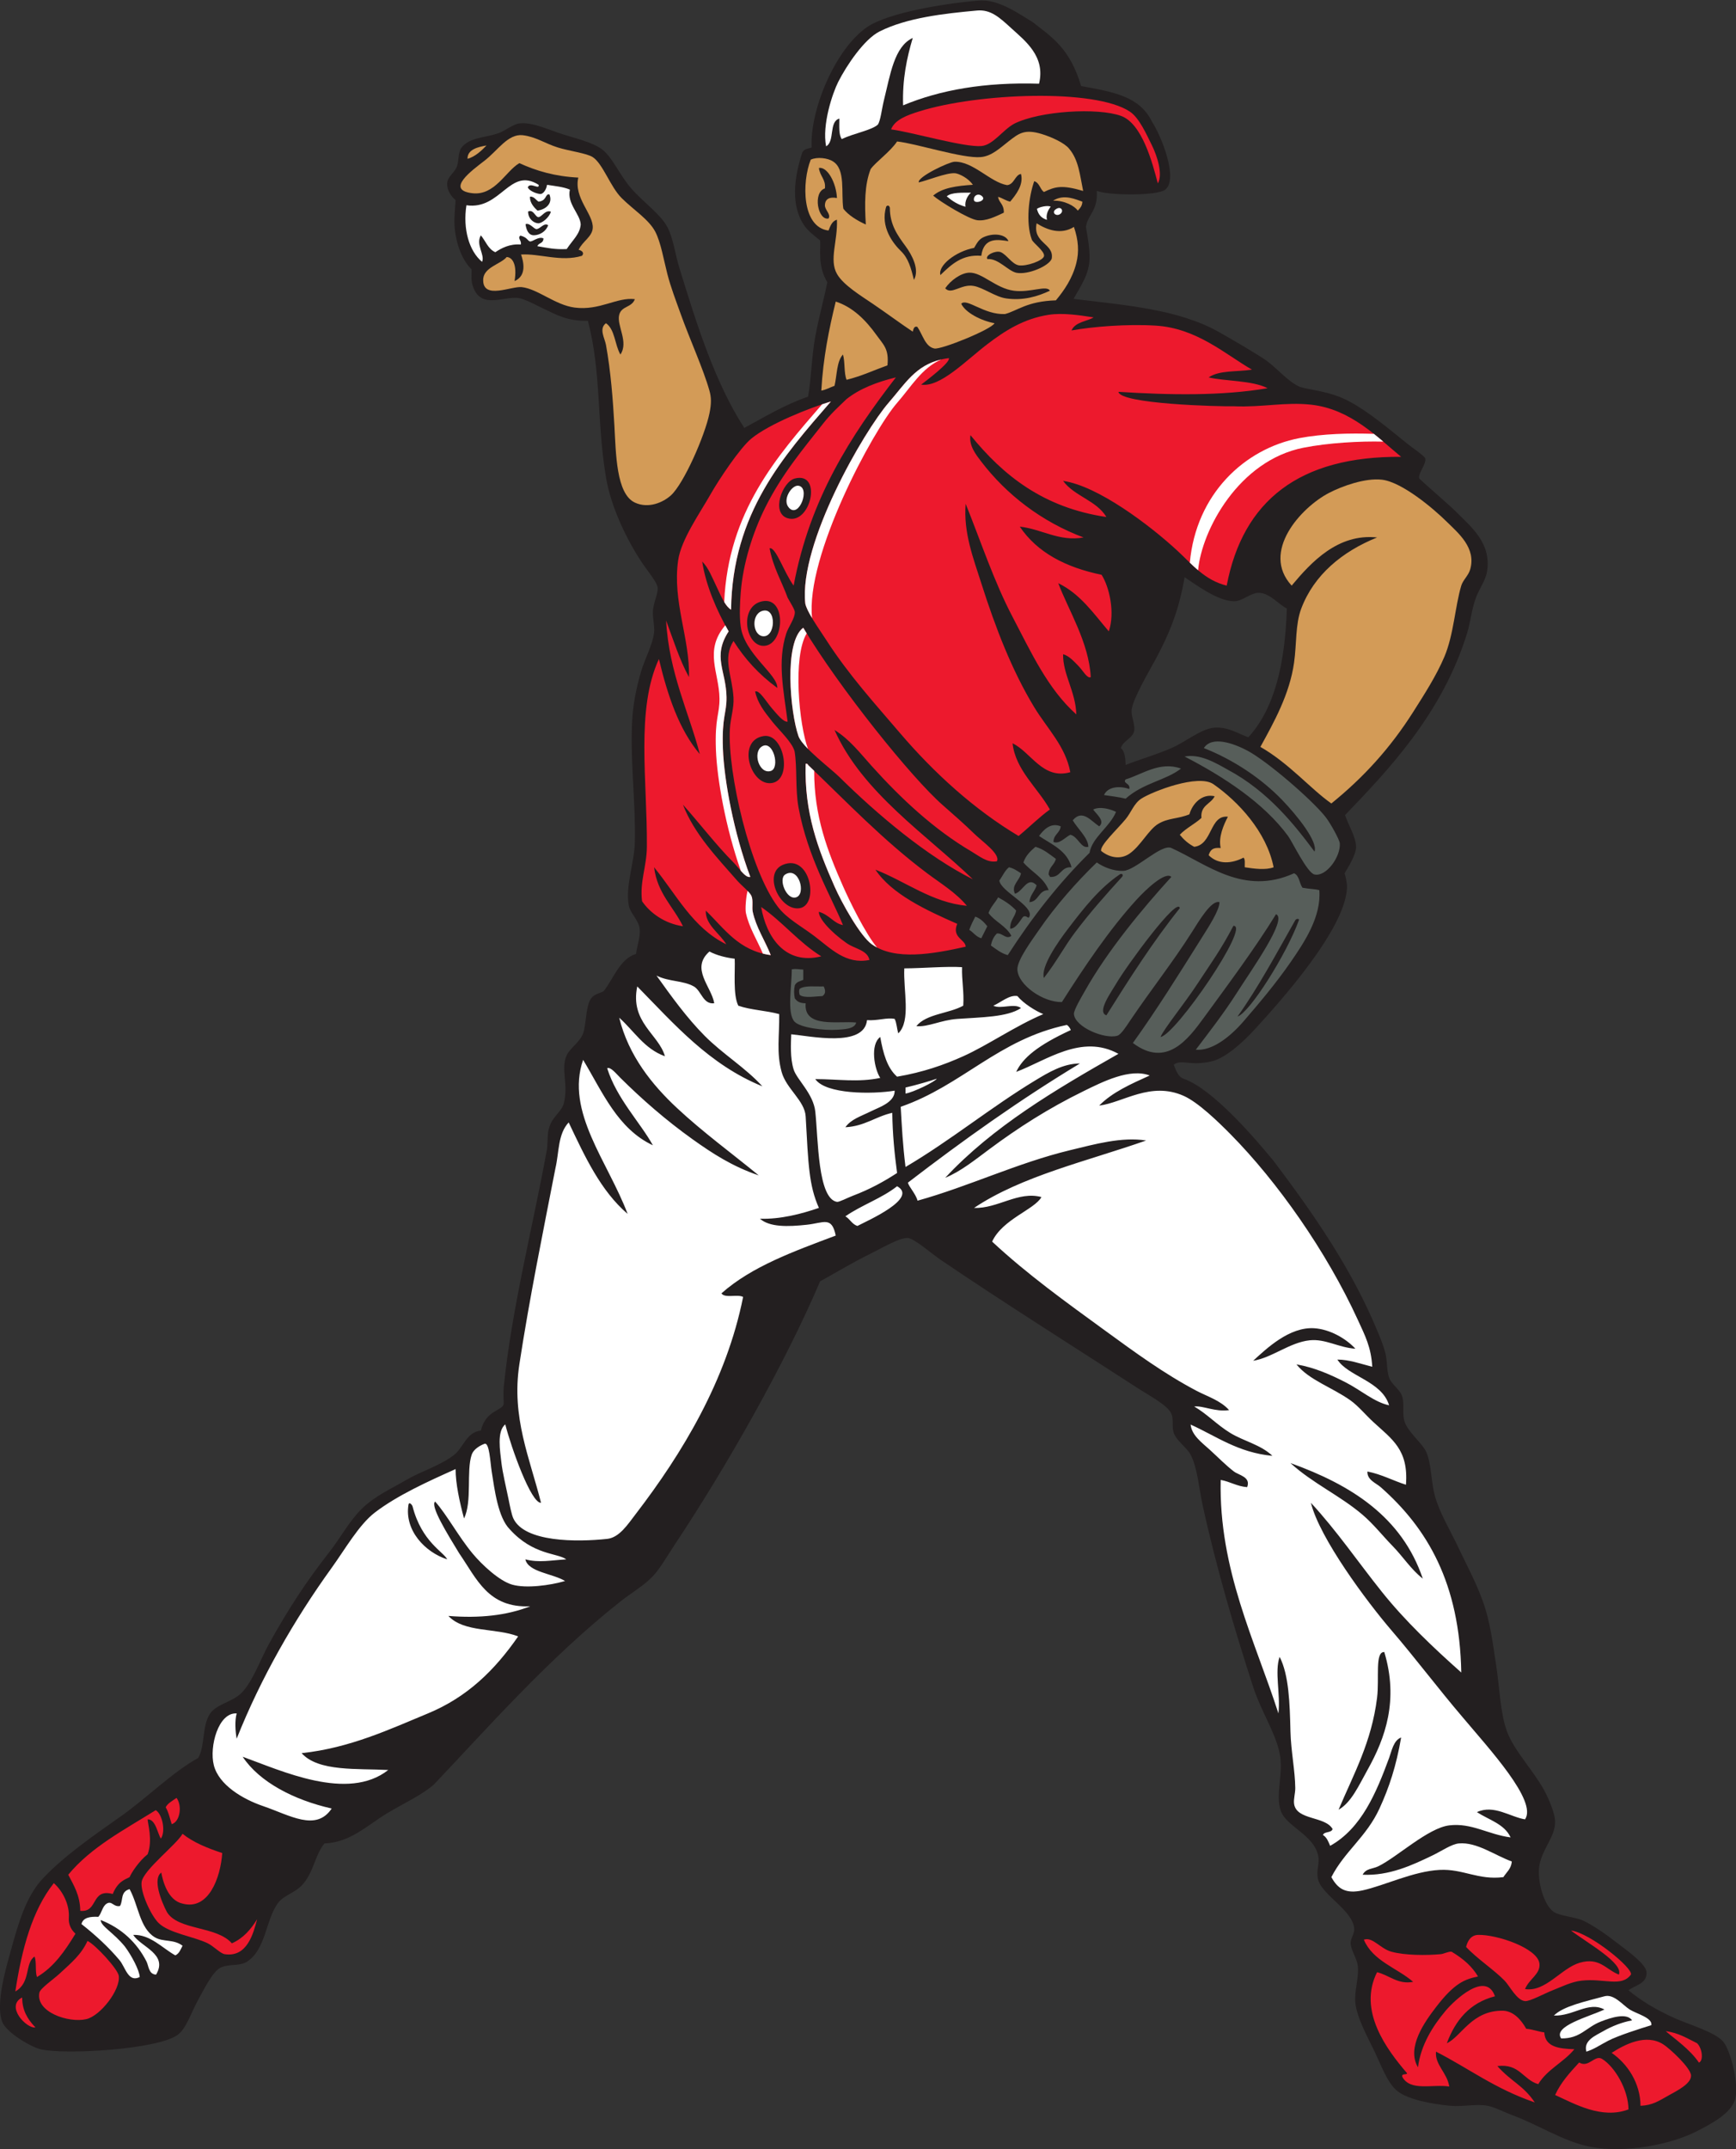 <?xml version="1.0" encoding="UTF-8" standalone="no"?>
<svg
   xmlns:dc="http://purl.org/dc/elements/1.1/"
   xmlns:cc="http://creativecommons.org/ns#"
   xmlns:rdf="http://www.w3.org/1999/02/22-rdf-syntax-ns#"
   xmlns:svg="http://www.w3.org/2000/svg"
   xmlns="http://www.w3.org/2000/svg"
   viewBox="0 0 692.52 856.827"
   height="856.827"
   width="692.52"
   xml:space="preserve"
   id="svg2"
   version="1.1"><rect x="0" y="0" width="692.52" height="856.827" fill="#333333" stroke="none"/><defs
     id="defs6" /><g
     transform="matrix(1.333,0,0,-1.333,0,856.827)"
     id="g10"><g
       transform="scale(0.1)"
       id="g12"><path
         id="path14"
         style="fill:#231f20;fill-opacity:1;fill-rule:evenodd;stroke:none"
         d="m 3235.45,6170.27 c 100.33,-17.98 175.4,-31.52 212.18,-106.81 28,-42.84 79.45,-171.14 39.71,-202.79 -24.29,-19.35 -172.48,-17.65 -205.08,-3.6 3.88,-60.73 -27.59,-70.86 -32.4,-108.01 5.12,-31.64 11.29,-62.49 10.79,-93.59 -0.75,-47.27 -25.79,-82.29 -47.88,-121.54 155.11,-19.24 312.59,-30.37 435.2,-99.32 42.17,-23.73 89.62,-51.65 131.08,-77.94 40.08,-25.42 71.97,-69.05 111.6,-86.4 34.28,-9.78 91.39,-12.93 147.6,-43.2 58.1,-31.28 114.46,-79.06 172.8,-126 18.24,-14.68 42.71,-30.01 54,-43.2 4.75,-18.03 -21.27,-43.65 -18,-61.2 16.77,-16.21 93.43,-82.46 108,-97.2 46.27,-46.84 108.84,-94.73 95.09,-180.84 -4.35,-27.17 -22.82,-51.36 -32.41,-76.24 -13.3,-34.48 -16.85,-73.84 -26.68,-106.52 -74.46,-243.23 -238.86,-413.72 -365.88,-545.95 8.35,-26.36 34.14,-68.09 33.05,-96.37 -0.9,-23.71 -23.18,-58.7 -34.36,-77.68 3.3,-11.26 7.73,-29.6 7.19,-43.2 -4.92,-123.9 -199.73,-340.52 -277.19,-424.8 -33.92,-36.9 -87.66,-86.38 -129.61,-94.86 -65.64,-14.71 -87.09,8.16 -111.59,-9.54 6.77,-18.24 13.7,-36.56 28.48,-41.7 88.11,-30.68 212.37,-176.05 270.32,-246.3 116.81,-154.77 234.27,-321.99 313.19,-514.79 7.95,-19.41 16.51,-40.89 21.6,-61.21 5.66,-22.62 2.89,-48.21 10.8,-72 6.69,-20.11 33.59,-35.87 39.6,-57.59 6.75,-24.35 -1.18,-51.88 7.21,-75.61 10.71,-30.34 53.77,-64.58 64.79,-90 15.2,-35.04 13.53,-86.01 25.21,-129.6 13.73,-51.3 45.89,-103.06 71.99,-158.4 23.04,-48.83 50.57,-99.26 72,-158.4 21.64,-59.71 29.57,-125.04 39.6,-190.8 10.62,-69.64 12.35,-143.62 32.41,-198 21.19,-57.51 80.45,-118.56 111.6,-176.4 14.99,-27.86 32.18,-69.79 32.4,-93.6 0.39,-44.851 -37.88,-80.039 -46.81,-129.597 -8.09,-44.871 12.5,-119.993 43.2,-140.403 17.27,-11.48 65.11,-15.429 86.4,-25.203 30.08,-13.801 69.62,-41.308 104.4,-68.398 26.59,-20.703 85.04,-61.348 86.4,-86.399 1.87,-34.004 -31.24,-37.371 -53.99,-54.004 36.3,-30.371 80.06,-57.128 136.79,-82.8 44.8,-20.262 123.77,-42.375 147.6,-71.993 19.24,-23.918 45.28,-115.8 36.01,-165.605 -8.83,-47.402 -75.38,-80.125 -115.21,-100.801 -77.29,-40.098 -215.83,-67.527 -320.4,-46.797 -79.21,15.703 -154.05,65.402 -230.4,93.594 -25.29,9.348 -53.93,24.512 -75.59,28.809 -33.21,6.582 -75.36,-3.465 -111.61,0 -59.01,5.632 -131.61,19.453 -162,46.797 -28.42,25.566 -45.24,74.558 -68.4,122.402 -19.16,39.582 -48.72,93.406 -54,136.797 -4.39,36.054 10.87,75.461 7.21,111.601 -2.37,23.407 -20.06,45.645 -21.6,68.399 -0.88,12.715 11.6,28.457 10.8,43.203 -3.01,54.949 -96.32,100.918 -108.01,147.598 -7.01,27.988 5.65,46.296 0,72 -13.73,62.523 -95.11,86.289 -111.59,133.19 -17.47,49.72 9.06,111.6 -3.61,172.81 -12.78,61.75 -56.09,126.66 -79.2,198 -55.91,172.64 -110.76,358.29 -151.2,543.6 -11.01,50.46 -15.34,111.74 -35.99,151.2 -10.29,19.64 -42.21,41.76 -50.4,64.8 -6.48,18.18 0.26,40.18 -7.21,57.6 -10.8,25.19 -65.65,53.9 -93.59,71.99 -198.5,128.58 -402.52,256.53 -597.61,388.81 -24.19,16.4 -78,63.29 -97.2,64.8 -24.15,1.89 -77.97,-30.3 -111.6,-46.8 -59.38,-29.15 -114.85,-63.32 -151.2,-82.8 -104.68,-246.12 -282.16,-558.3 -435.6,-788.4 -23.55,-35.32 -45.13,-75.36 -71.99,-100.8 -25.95,-24.56 -61.49,-45.86 -90,-68.4 -215.92,-170.69 -398.6,-379.61 -558.01,-547.19 -36.29,-32.27 -89.6,-55.67 -140.4,-86.41 -59.44,-35.977 -110.36,-87.473 -187.195,-90.004 -29.344,-35.133 -32.387,-89.098 -68.403,-125.996 -22.996,-23.551 -54.527,-29.149 -72,-54.004 -35.707,-50.789 -35.039,-135.274 -90,-172.801 C 717.891,545.93 688.137,554.91 661.453,543.469 636.293,532.676 607.32,471.555 593.051,446.27 572.07,409.07 558.391,361.57 531.855,341.863 472.359,297.695 193.301,281.57 121.453,298.672 92.129,305.645 18.086,348.984 6.254,381.465 -13.816,436.555 19.164,545.293 31.453,590.273 c 24.078,88.145 47.176,166.68 97.199,219.598 63.743,67.426 148.34,125.754 230.403,183.598 82.476,58.141 154.093,131.811 233.996,176.411 20.754,33.87 10.914,97.25 36.004,133.19 19.39,27.79 68.218,35.56 93.597,61.2 33.993,34.36 56.227,99.66 82.801,147.59 57.11,103.04 109.387,183.43 180,273.61 33.587,42.89 59.687,92.78 97.197,129.6 39.03,38.31 88.44,60.14 133.21,86.39 45.02,26.41 101.54,42.28 144,75.61 26.52,20.83 36.02,67.37 79.19,72 14.87,61.32 63.13,58.45 68.4,79.2 -0.02,10.4 -1.76,32.89 0,50.4 23.98,237.89 90.11,492.53 129.6,712.79 3.37,31.58 -0.95,49.01 10.8,75.61 9.9,22.4 34.08,38.79 39.6,61.2 14,56.9 -9.21,99.83 7.21,140.4 9.8,24.22 40.34,40.94 50.4,68.4 8.33,22.77 7.94,67.99 18.23,93.95 9.78,24.67 29.1,24.15 42.96,32.05 29.7,36.91 48.68,97.36 97.2,111.6 3.45,27 13.76,52.38 10.8,75.6 -3.28,25.71 -28.61,47.59 -32.39,68.4 -10.98,60.24 16.68,127.24 18,190.8 2.62,126.74 -15.72,255.59 -7.21,374.4 3.26,45.51 13.39,92.63 25.2,133.2 12.06,41.37 35.44,81.99 39.6,118.8 2.14,18.87 -4.09,40.9 -3.6,61.2 0.64,26.59 15.87,54.98 14.4,71.99 -1.51,17.67 -29.84,50.25 -46.8,75.61 -44.02,65.83 -92.87,164.73 -108,255.6 -28.3,170.03 -13.04,310 -54,468 -62.15,-0.81 -91.9,16.8 -134.86,37.32 -21.87,10.44 -56.68,29.25 -73.94,31.08 -45.05,4.79 -107.88,-32.26 -133.2,28.8 -9.85,23.77 -5.32,39.28 -6.24,56.87 -27.32,26.09 -45.01,72.82 -50.16,120.25 -3.06,28.11 1.13,64.27 2.4,86.77 -12.3,9.91 -25.85,28.8 -25.2,48.65 0.74,22.59 20.03,30.08 28.8,51.05 6.78,16.21 3.02,43.33 14.4,57.61 25.01,31.38 70.9,28.6 111.6,43.2 17.34,6.22 42.21,26.47 61.2,28.79 38.48,4.98 87.72,-19.36 129.6,-32.39 41.45,-12.89 87.94,-24.2 115.2,-43.2 33.11,-23.08 54.39,-78.03 90,-118.81 36.44,-41.71 87.63,-76.96 108,-115.2 17.91,-33.61 23.3,-81.18 36,-122.39 53.2,-172.55 106.43,-342.82 194.4,-478.8 61.44,33.35 120.35,69.26 190.8,93.59 10.64,61.11 10.54,120 21.61,180 10.25,55.58 26.83,115.42 36,162.01 -29.7,49.81 -19.24,98.01 -21.61,125.2 -17.37,14.16 -35.65,27.93 -46.8,43.89 -41.98,60.15 -30.92,143.71 -7.2,217.01 4.59,14.17 19.82,13.28 28.8,17.1 -6.17,109.92 69.58,293.78 165.61,360 62.93,43.39 233.36,71.03 334.2,79.49 58.97,4.95 118.29,-38.46 162,-64.79 56.04,-44.19 110.94,-77.3 144.59,-191.1 z m 309.6,-1468.81 c 30.29,-19.53 97.36,-71.39 147.61,-71.99 25.9,-0.32 49.86,26.15 75.59,25.2 32.41,-1.19 58.34,-34.98 82.8,-46.8 -5.17,-161.63 -35.44,-298.16 -115.2,-385.2 -28.35,9.5 -59.32,31.5 -100.8,28.8 -40.13,-2.62 -86.42,-42.57 -129.6,-61.2 -48.59,-20.97 -93.26,-33.07 -136.8,-50.4 -0.63,12.78 -0.95,40.36 -14.4,50.4 6.95,22.59 34.87,28.88 39.61,50.4 4.42,20.13 -9.72,43.83 -7.21,64.8 3.99,33.27 53.56,116.89 72,151.2 40.78,75.87 69.58,145.5 86.4,244.79 v 0" /><path
         id="path16"
         style="fill:#ffffff;fill-opacity:1;fill-rule:evenodd;stroke:none"
         d="m 1611.86,5875.07 c 3.84,-16.53 -26.5,9.85 -32.41,-7.96 5.2,-9.93 22.03,-17.26 35.53,-19.43 11.36,-1.84 20.33,14.68 22.07,27.39 23.79,-3.82 49.16,-6.04 68.4,-14.4 -9.44,-42.37 31.05,-72.84 32.4,-104.4 -2.55,-29.01 -23.67,-45.66 -41.9,-73.37 -35.54,-1.94 -58.94,3.73 -87.7,8.56 3.91,11.17 17.4,6.74 18.18,23.22 -14.95,7.48 -34.26,-11.95 -41.37,-8.72 -6.88,3.12 -7.53,11.83 -27.46,17.19 -10.42,-7.21 4.15,-14.77 0.97,-26.64 -33.61,2.4 -57.43,-10.72 -76.32,-23.04 -21.68,9.52 -28.93,33.48 -43.2,50.4 -16.35,-27.8 13.02,-58.16 3.6,-79.2 -38.84,32.14 -57.86,98.62 -46.79,169.2 103.41,-14.81 129.16,115.85 216,61.2 z m 0,-50.4 c -7.19,3.62 -13.44,16.4 -25.76,14.88 -1.26,-19.26 14.17,-33.97 22.42,-41.74 24.63,3.54 46.64,21.17 35.73,48.46 -13.16,3.08 -7.07,-18.75 -32.39,-21.6 z m 36.72,-30 c -15.78,6.42 -26.62,-14.46 -36.22,-16.23 -10.01,-1.85 -15.34,24.7 -31.95,16.71 -0.2,-21.16 15.98,-34.14 29.76,-35.21 11.23,-0.86 33.78,17.54 38.41,34.73 z m -8.17,-40.32 c -12.5,8.15 -23.04,-10.55 -34.47,-11.71 -7.82,-0.78 -20.7,19.98 -33.2,14.59 1.98,-15.52 8.12,-33.43 25.31,-33.11 17.19,0.33 36.36,11.7 42.36,30.23 v 0" /><path
         id="path18"
         style="fill:#ffffff;fill-opacity:1;fill-rule:evenodd;stroke:none"
         d="m 387.852,777.473 c 26.281,-47.422 30.07,-116.836 75.601,-144.004 24.977,-14.895 56.117,-4.699 82.801,-25.199 -5.629,-11.168 -9.992,-23.614 -21.598,-28.797 -39.136,21.629 -75.066,63.066 -126.004,61.203 22.895,-36.25 105.297,-57.129 68.399,-118.813 -22.539,1.114 -21.871,26.067 -28.797,39.602 -28.305,55.312 -73.473,98.828 -136.801,123.719 -0.305,-18.243 37.906,-37.071 72.176,-79.2 19.84,-26.441 43.652,-71.004 44.512,-91.316 -34.34,-17.703 -42.942,29.641 -60.403,50.398 -33.136,39.399 -72.277,75.286 -113.886,108 4.648,19.356 25.14,22.864 50.402,21.602 10.394,11.199 11.766,31.387 25.199,39.598 15.649,9.562 20.125,-11.075 39.602,-7.196 10.187,16.211 0.383,42.793 28.797,50.403 v 0" /><path
         id="path20"
         style="fill:#ffffff;fill-opacity:1;fill-rule:evenodd;stroke:none"
         d="m 4747.45,291.465 c -9.49,33.906 28.29,48.41 50.4,61.203 25.97,15.035 56.63,26.934 86.4,32.398 -16.09,23.645 -63.27,8.176 -93.59,-3.601 -44.49,-17.277 -61.15,-51.348 -118.8,-50.402 -25.25,36.582 81.9,64.375 129.6,86.41 -47.8,25.632 -93.62,-20.395 -151.21,-18 28.61,28.593 96.21,42.48 151.21,57.597 28.4,7.805 54.26,-25.886 75.59,-39.597 19.3,-12.414 68.86,-24.524 64.81,-46.809 -34.6,-10.605 -99.28,-31.074 -129.6,-46.797 -23.24,-12.043 -40.56,-24.601 -64.81,-32.402 v 0" /><path
         id="path22"
         style="fill:#ed192d;fill-opacity:1;fill-rule:evenodd;stroke:none"
         d="m 528.254,1050.47 c 17.101,-22.31 11.398,-70.868 -14.402,-78.607 -5.555,17.246 -9.399,36.207 -17.997,50.407 5.711,12.28 21.469,20.03 32.399,28.2 z M 66.195,453.469 c 0.586,-36.606 13.629,-62.246 39.825,-89.602 -26.707,-4.094 -90.704,63.399 -39.825,89.602 z M 261.855,622.668 c 24.7,-12.004 90.844,-84.633 93.598,-104.398 5.797,-41.629 -55.117,-119.891 -97.199,-129.598 -53.309,-12.305 -152.215,21.457 -140.402,79.199 2.66,12.996 42.015,39.774 61.203,57.598 34.281,31.844 63.832,55.754 82.8,97.199 z m -100.8,172.801 c 26.281,-23.211 47.531,-63.789 44.925,-103.574 -1.14,-17.383 4.774,-33.973 19.875,-47.629 -30.937,-50.664 -63.859,-99.344 -115.203,-129.598 -6.074,16.727 -0.629,44.973 -7.199,61.199 C 73.367,556.113 93.137,498.328 45.855,471.465 65.297,598.418 96.254,713.867 161.055,795.469 Z m 504,90 c -5.028,-74.239 -41,-172.227 -118.801,-151.203 -44.277,9.652 -59.082,67.824 -63.609,92.882 -26.192,-18.839 -0.907,-84.132 16.808,-118.078 33.789,-55.586 148.418,-40.996 194.399,-93.601 34.156,15.047 56.816,41.582 75.601,72.004 -11.308,-42.727 -29.797,-114.797 -97.203,-104.407 -12.5,1.934 -33.41,24.102 -50.395,32.403 -42.097,20.566 -116.929,30.398 -147.601,61.203 -23.43,23.512 -54.758,93.055 -50.402,122.398 5.359,36.086 105.503,112.739 122.402,143.996 32.664,-26.132 74.625,-42.968 118.801,-57.597 z M 465.953,1013.67 c 19.313,-10.83 30.848,-62.518 15.5,-84.998 -10.109,15.359 -15.555,58.144 -39.598,57.598 -0.21,-11.875 15.997,-61.043 0,-104.407 -26.152,-20.761 -48.335,-54.922 -54.003,-68.394 -11.817,-6.789 -34.942,-11.781 -50.403,-50.403 -66.531,17.332 -42.445,-55.949 -97.195,-50.398 -0.797,47.203 -19.695,76.309 -36,108.008 68.379,82.82 168.668,134.832 261.699,192.994 v 0" /><path
         id="path24"
         style="fill:#ed192d;fill-opacity:1;fill-rule:evenodd;stroke:none"
         d="m 4701.44,653.652 c 56.78,-6.718 187.32,-113.41 179.22,-131.789 -28.49,-38.718 -80.16,-10.308 -147.6,-17.996 -31.04,-3.535 -60,-18.574 -86.41,-28.801 -24.94,-9.656 -68.04,-33.66 -82.79,-32.398 -25.06,2.145 -45.41,44.891 -61.2,61.199 -30.41,31.406 -83.97,66.934 -115.21,100.801 3.39,13.391 11.69,35.312 36.01,36.008 55.37,1.558 179.17,-39.66 183.59,-86.41 2.95,-31.121 -30.66,-44.891 -43.19,-75.594 61.25,-9.856 108.5,62.734 163.71,78.719 59.48,17.238 77.86,-20.118 117.08,-35.528 14.93,34.145 -95.84,95.45 -143.21,131.789 z m 172.02,-534.98 c -80.34,-30.078 -161.44,16.797 -219.6,43.191 17.75,38.645 44.99,67.817 71.99,97.207 28.09,-17.566 46.83,24.028 68.4,10.805 37.91,-23.234 78.67,-91.621 79.21,-151.203 z m 35.99,10.801 c -0.54,68.172 -38.92,125.566 -86.39,158.398 39.67,25.399 102.9,58.477 154.79,25.195 18.86,-12.089 82.68,-70.324 82.81,-93.593 0.13,-24.629 -44.36,-46.172 -64.81,-57.61 -31.42,-17.566 -49.74,-30.722 -86.4,-32.39 z m 75.6,223.195 c 38.43,-4.746 64.55,-21.848 93.6,-35.996 15.39,-14.895 20.01,-51.828 5.68,-58.059 -27.31,40.235 -73.73,71.864 -99.28,94.055 z m -561.96,163.621 c -39.13,-8.34 -69.83,-18.84 -125.64,-91.621 -33.06,-43.113 -89.42,-120.652 -53.99,-180 8.52,66.836 44.12,123.098 82.79,169.199 25.32,30.188 120.31,121.153 147.61,43.203 -75.44,-19.367 -118.16,-71.445 -144,-140.398 43.28,19.598 74.82,99.391 169.19,97.195 30.71,-1.847 52.89,-26.66 68.4,-53.992 19.85,-1.762 34.91,-8.305 54.01,-10.805 2.37,-44.429 44.81,-48.789 90,-50.398 -31.83,-38.977 -81.44,-60.176 -108,-104.406 -45.84,12.968 -55.31,62.304 -122.41,54.004 42.4,-47.293 77.56,-57.461 111.92,-108.641 -119.64,41.074 -195.13,100.398 -295.52,151.836 -4.16,-38.652 33.9,-63.836 39.6,-104.395 -48.53,8.028 -116.18,-15.5 -140.4,28.797 -3.22,11.621 11.75,5.063 14.4,10.805 -61.24,71.336 -148.13,187.098 -90,302.398 37.59,-9.429 62.51,-37.578 108,-28.797 -49.02,42.176 -120.41,61.985 -147.59,125.997 26.46,9.406 48.47,-26.7 82.79,-35.997 40.5,-10.976 104.02,-11.289 147.61,-7.207 9.03,0.852 23,8.622 32.39,7.207 37.28,-22.414 61.97,-45.429 78.84,-73.984 v 0" /><path
         id="path26"
         style="fill:#ffffff;fill-opacity:1;fill-rule:evenodd;stroke:none"
         d="m 3204.54,3346.99 c -99.31,-45.78 -143.74,-83.4 -163.49,-125.12 90.09,33.59 195.58,114.83 306,54 -188.96,-107.43 -375.41,-217.39 -518.4,-370.8 46.46,19.1 88.23,53 133.21,86.39 84.92,63.07 174.77,120.93 280.8,172.81 57.36,28.07 138.82,69.4 197.99,46.8 -55.31,-25.09 -111.36,-49.44 -151.2,-90 71.59,8.73 153.8,73.42 253.25,28.92 43.16,-19.31 103.17,-77.47 140.4,-115.2 139.74,-141.64 286.13,-349.15 380.36,-554.52 21.77,-47.46 39.79,-81.64 43.19,-140.39 -35.75,9.14 -69.04,21.48 -104.39,21.58 32.09,-50.78 132.85,-63.87 154.79,-136.79 -44.3,9.35 -83.99,45.06 -129.6,68.4 -44.26,22.65 -92.86,44.61 -147.59,54 37.98,-47.3 106.38,-68.31 162,-108 22.87,-16.32 44.4,-42.69 68.39,-64.8 55.48,-51.13 105.47,-82.31 97.2,-187.2 -39.16,12.44 -72.22,30.98 -115.19,39.6 -1.77,-24.96 26.02,-34.84 39.6,-46.79 140.46,-123.71 236.25,-287.86 241.2,-554.41 -83.65,74.3 -167.59,153.7 -237.61,241.2 -71.13,88.9 -135.29,183.17 -212.39,266.4 26,-105.94 167.68,-296.09 241.19,-381.61 71.81,-83.53 138.97,-173.18 212.4,-259.19 79.79,-95.06 224.81,-251.26 187.21,-306 -43.94,6.953 -93.37,45.16 -144,21.6 35.57,-23.229 82.36,-35.233 100.79,-75.604 -67.67,8.875 -116.57,44.113 -183.6,36.004 -63.64,-7.704 -156.1,-95.067 -212.4,-122.403 -17.42,-8.457 -36.2,-5.633 -46.8,-25.191 79.01,-3.762 147.14,27.918 208.8,57.594 27.69,13.324 57.31,34.035 79.2,35.996 53.63,4.804 107.9,-35.887 158.4,-53.993 -1.76,-22.246 -15.98,-32.031 -25.2,-46.804 -75.51,-9.551 -120.86,25.23 -190.8,21.597 -78.98,-4.097 -164.77,-46.765 -230.4,-61.199 -50.75,-11.164 -74.12,4.324 -93.6,39.602 39.75,77.469 104.99,120.293 144,205.201 28.53,62.06 50.03,126.05 64.81,212.39 -22.79,-8.15 -28.43,-40.69 -36.01,-61.18 -37.97,-102.82 -82.28,-210.407 -176.4,-262.81 -5.44,12.559 -10.18,25.813 -21.6,32.403 4.1,11.496 25.68,5.515 28.8,18 -22.47,39.136 -108.45,25.465 -115.19,75.597 -1.86,13.74 3.73,31.29 3.59,46.81 -0.45,51.38 -12.98,110.92 -14.39,169.19 -2.07,85.12 -4.64,169.16 -32.41,223.2 -15.62,-44.01 2.93,-110.85 -3.6,-169.2 -69.66,216.66 -178.74,429.87 -172.79,698.39 28.58,-5 48.01,-19.16 79.2,-21.58 11.62,30.68 -24.57,35.41 -39.6,46.79 -23.19,17.54 -48.53,43.43 -72.01,64.79 -23.4,21.33 -54.31,43.13 -57.59,75.61 77.68,-35.11 141.82,-83.78 244.79,-93.6 -34.89,33.46 -85.58,43.76 -125.99,68.4 -39.31,23.95 -70.04,57.15 -108,79.19 27.16,3.13 62.2,-16.95 104.39,-10.79 -25.91,29.03 -65.28,40.82 -97.2,57.6 -97.49,51.25 -185.32,115.77 -273.6,180 -116.91,85.06 -233.74,168.91 -338.4,266.4 31.02,67.11 126.86,95.83 147.6,133.2 -69.62,18.81 -130.91,-35.06 -201.6,-32.4 143.02,95.79 338.06,139.53 514.81,201.6 -73.14,11.71 -155.1,-11.56 -226.8,-28.8 -158.05,-38.01 -303.26,-108.44 -457.21,-151.2 -5.07,20.19 -26.82,42.72 -28.8,54.01 164.26,126.13 333.67,247.12 514.81,356.39 -49.93,-0.09 -94.4,-26.95 -133.21,-50.4 -133.62,-80.74 -254.34,-180.17 -388.79,-259.2 -8.38,67.06 -10.86,119.2 -14.41,180 183.65,63.55 292.55,201.86 496.81,244.8 5.18,-2.02 10.26,-10.09 12.28,-15.28 z m -638.68,-585.93 c -16.35,5.27 -22.23,20.98 -36,28.82 48.1,33.48 109.27,53.91 154.8,90 64.9,-35.84 -89.2,-103.3 -118.8,-118.82 z m 237.59,440.42 c -4.13,-8.4 -70.99,-41.27 -93.59,-44.41 0,6 0,12 0,18 32.74,7.49 75.79,20.2 93.59,26.41 z m 79.21,218.39 c -43.22,-23.99 -110.35,-24.07 -140.41,-61.2 35.11,-3.3 72.8,17.99 122.4,21.6 72.01,5.24 149.13,4.96 190.8,32.4 -19.77,15.95 -60.64,-4.31 -82.79,7.2 24.02,10.47 47.78,32.92 71.99,28.8 18.32,-22.46 55.49,-45.2 77.54,-54 -84.59,-35.94 -166.77,-93.35 -239.53,-126 -58.8,-26.4 -119.89,-47.75 -198,-61.19 -30.01,26.39 -41.98,70.82 -50.41,118.79 -31.14,-22.79 -17.47,-96.52 0,-122.4 -65.56,-14.01 -125.5,-3.62 -194.39,-3.6 31.28,-45.6 170.47,-45.61 237.59,-34.59 0.28,-35.08 -45.5,-49.04 -71.29,-61.83 -29.96,-14.87 -59.34,-23.49 -76.3,-47.58 58.11,3.09 90.41,31.99 140.39,43.2 0.8,-64.01 6.75,-122.85 14.41,-180 -38.2,-24.7 -79.69,-48.2 -133.2,-68.41 -14.44,-5.44 -40.42,-19.09 -46.8,-17.99 -57.66,9.88 -55.93,187.63 -64.8,270 -5.79,53.66 -55.28,95.6 -64.8,125.99 -10.86,34.66 -8.18,77.75 -7.21,105.25 56.1,-5.13 218.19,-40.68 226.81,42.36 31.67,-2.46 59.43,8.56 82.79,3.6 6.03,-11.97 6.51,-29.48 10.8,-43.2 38.66,37.39 14.6,129.43 18,194.4 56.28,0.29 125.19,6.59 172.8,3.6 -1.16,-40.76 6.38,-72.82 3.61,-115.2 z m -684.01,140.4 c 1.85,-35.72 -5.7,-107.77 10.8,-140.4 36.26,-12.94 83.92,-14.49 122.41,-25.2 0.84,-66.52 -8.64,-114.69 7.19,-172.8 13.76,-50.51 69.38,-86.13 72,-133.2 8.03,-143.64 9.54,-206.06 39.6,-273.6 -51.74,-17.95 -115.61,-34.45 -176.4,-32.4 28.85,-25.29 82.48,-24.29 140.41,-18 50.87,5.53 74.35,26.27 86.39,-32.4 -124.68,-46.92 -251.09,-92.1 -342,-172.8 9.65,-15.55 48.75,-1.66 64.8,-10.8 -49.87,-249.93 -182.53,-468.31 -320.4,-647.99 -24.91,-32.48 -49.86,-71.66 -86.4,-75.61 -91.1,-9.82 -247.33,-10.19 -280.8,61.2 -5.43,11.58 -10.74,39.52 -14.39,57.6 -7.09,35.06 -18.32,80.76 -21.61,111.6 -3.27,30.69 -14.17,91.47 11.86,111.98 18.27,-71.11 77.44,-236.4 106.94,-234.38 -33.33,133.11 -89.08,255.29 -64.8,414 30.17,197.14 70.55,394.6 108,586.8 11.2,47.77 6.89,101.84 39.61,136.81 48.23,-101.77 95.59,-204.42 176.39,-273.61 -59.04,156.5 -186.83,305.63 -133.19,460.8 58.12,-96.68 103.36,-206.23 208.79,-255.6 -38.61,69.39 -107.97,139.23 -136.8,230.4 10.05,5.19 26.67,-15.99 39.61,-28.8 64.52,-63.93 136.49,-126.87 215.99,-183.6 59.58,-42.52 119.3,-81.38 198,-108 -81.55,66.71 -167.78,129.76 -244.79,201.6 -74.1,69.12 -144.82,156.22 -172.81,270 44.56,-39.46 74.87,-93.13 136.81,-115.2 -18.19,65.56 -105.14,101.34 -82.81,208.8 111.18,-113.23 215.05,-233.76 374.41,-298.8 -50.23,55.46 -118.28,96.23 -172.81,151.2 -53.65,54.09 -99.1,117.24 -143.99,180 36.93,-18.73 79.44,-14.22 111.59,-32.4 23.03,-13.03 27.25,-54.44 61.2,-50.4 -8.09,49.82 -72.21,103.75 -14.4,154.8 21.25,-11.16 46.91,-17.89 75.6,-21.6 z m -503.99,-1796.4 c -44.2,-2.68 -82.57,-10.77 -122.41,0 8.54,-38.48 82.39,-42.25 118.8,-64.8 -45.56,-13.2 -116.75,-22.75 -158.4,-10.8 -38.31,10.99 -90.38,59.27 -118.8,93.59 -42.71,51.62 -76.11,114.92 -111.6,154.81 -15.86,-11.9 36.26,-96.35 72,-154.81 52.8,-76.47 86.32,-163.96 212.41,-158.39 -70.5,-27.62 -151.75,-36.27 -244.8,-28.8 47.09,-50.49 141.87,-35.11 208.79,-61.2 -69.38,-100.04 -151.3,-181.26 -270,-230.4 -112.94,-46.76 -233.85,-103.58 -377.998,-118.8 49.907,-56.06 167.748,-45.42 259.208,-50.4 -121.06,-95.27 -320.04,-1.98 -435.606,39.6 50.176,-75.83 153.742,-129.45 266.398,-154.8 -46.886,-70.225 -125.714,-19.869 -205.203,7.2 -61.648,20.99 -132.761,63.57 -147.59,122.4 -14.007,55.54 13.579,158.38 68.395,154.8 -6.059,-21.79 -4.008,-53.36 0,-75.6 71.805,180.62 172.355,356.12 284.398,511.2 39.658,54.89 81.628,129.01 129.598,165.6 67.26,51.31 158.46,92.6 241.2,129.6 -0.2,-42.68 12.04,-98.82 25.2,-147.6 24.88,50.23 6.37,141.77 22.94,190.7 5.4,15.96 23.95,27.14 38.27,32.5 14.8,5.55 17.37,-56.14 21.59,-82.8 8.63,-54.48 18.9,-137.3 54,-172.8 70.54,-78.14 142.95,-70.44 169.21,-90 z m -356.41,0 c -10.58,22.58 -76,51.83 -103.62,158.4 -1.2,4.66 -10.55,15.48 -12.24,4.93 -12.2,-76.3 48.99,-141.68 115.86,-163.33 z m 2595.61,691.2 c -75.11,5.29 -144.22,-61.36 -183.61,-97.2 56.47,8.94 109.54,55.01 169.2,61.2 47.49,4.93 85.96,-21.76 136.8,-25.2 -29.21,31.34 -76.71,57.99 -122.39,61.2 z m 143.99,-558 c 33.15,-28.34 60.61,-63.61 90,-93.6 31.25,-31.89 54.73,-69.67 90,-97.2 -62.5,184.7 -214.17,280.23 -395.99,345.6 66.53,-60.69 148.85,-97.41 215.99,-154.8 z m 43.2,-547.19 c -16.6,-133.42 -69.96,-227.84 -115.2,-334.81 38.35,21.48 61.18,73.82 86.41,118.8 53.87,96.09 93.74,209.01 50.4,352.8 -28.81,1.22 -14.34,-78.35 -21.61,-136.79 v 0" /><path
         id="path28"
         style="fill:#ed192d;fill-opacity:1;fill-rule:evenodd;stroke:none"
         d="m 3272.75,5478.53 c -17.82,-11.65 -54.97,-12.99 -66.1,-39.06 63.96,11.53 167.19,19.67 252,14.4 122.48,-7.61 206.76,-84.65 288,-131.69 -46.9,-7.09 -97.46,-1.25 -129.6,-23.12 47.14,-11.58 130.51,-8.59 176.41,-32.39 -137.83,-23.26 -291.61,-20.61 -446.41,-10.8 5.07,-36.48 301.63,-44.31 345.61,-43.2 83.86,-3.69 153.89,13.3 231.17,4.72 118.51,-13.16 198.13,-97.39 269.23,-155.93 -304.72,2.33 -473.57,-131.23 -522.01,-385.19 -65.54,15.96 -102.42,62.65 -147.59,104.4 -82.48,76.22 -238.18,194.11 -342,208.8 33.42,-45.78 99.99,-58.42 129.59,-108.01 -189.27,27.93 -309.44,124.97 -406.8,244.81 -5.33,-31.26 16.8,-58.82 32.4,-79.2 75.61,-98.8 180.32,-179.63 306.01,-226.8 -73.12,-13.11 -125.73,25.47 -190.8,32.4 52.14,-77.46 137.35,-121.84 244.79,-144.01 23.49,-36.9 40.58,-113.18 21.6,-169.19 -45.35,53.05 -84.99,111.81 -151.2,144 29.81,-79.6 91.73,-176.79 97.2,-280.8 -10.06,-5.82 -23.46,19.44 -36,32.4 -14.09,14.57 -29.5,31.59 -46.79,36 -1.1,-59.9 37.52,-111.26 39.59,-180 -85.59,76.33 -135.19,185.68 -190.8,291.6 -55.63,105.98 -94.49,224.63 -140.39,338.4 -7.06,-86.54 23.29,-163.73 46.79,-237.6 42.26,-132.83 91.77,-261 158.4,-370.8 39.23,-64.63 93.33,-116.4 108.01,-194.4 -82.31,-23.51 -117.21,59.53 -172.81,86.4 8.84,-80.18 75.46,-133.18 111.61,-198 -33.39,-24.21 -61.92,-53.29 -93.61,-79.2 -131.02,78.03 -252.09,187.25 -356.4,309.6 -71.96,84.4 -151.38,171.26 -219.6,277.19 -20.8,32.32 -56.77,81.81 -62.32,108.24 -19.7,180.3 176.53,517.16 249.52,600.97 53.86,61.83 85.82,121.44 180,133.2 6.29,-12.28 -70.18,-69.63 -82.8,-79.2 56.8,-9.09 134.09,72.12 197.94,120.82 52.17,39.8 108.68,76.36 183.66,87.98 41.75,6.47 92.2,-1.06 134.5,-7.74 z m -994.9,-1763.46 c 64.59,-44.61 112.5,-105.91 180,-147.6 -108.37,-27.1 -164.64,57.92 -180,147.6 z m 705.61,136.8 c -28.44,-5.78 -53.53,15.86 -75.61,28.8 -112.71,66.08 -211.37,158.55 -298.8,255.6 -33.89,37.62 -67.11,81.13 -111.6,108 83.02,-186.98 276.5,-313.9 414.01,-446.4 -136.52,68.06 -284.16,192.08 -399.6,306 -26.06,25.7 -110.59,88.61 -122.41,122.4 -24.59,70.33 -44.38,281.31 14.4,324 107.24,-178.79 324.09,-449.39 418.37,-531.4 27.85,-24.23 66.08,-57.99 92.83,-84.2 23.95,-23.48 79.3,-61.38 68.41,-82.8 z m -572.41,291.6 c 4.19,0.58 6.41,-0.79 7.2,-3.6 116.05,-110.87 224.17,-224.87 356.41,-324 40.76,-30.57 85.82,-57.55 118.8,-97.2 -103.58,9.28 -183.69,73.08 -273.6,108 48.23,-72.97 152.17,-121.42 244.79,-162 -17.52,-41.1 25.43,-47.33 25.21,-68.4 -96.79,-21.52 -211.02,-42.54 -280.81,7.2 -34.93,24.89 -90.04,124.03 -111.6,172.8 -49.5,112 -90.85,220.16 -86.4,367.2 z m -165.6,-338.4 c -14.89,-4.07 -33.67,26.47 -50.39,43.2 -50.7,50.69 -103.01,118.85 -151.21,172.8 33.37,-86.75 100.72,-156.93 162.01,-226.81 13.45,-15.34 37.91,-34.03 43.19,-46.79 5.45,-13.16 0.87,-34.11 3.6,-46.8 10.08,-46.8 35.97,-84.33 54.01,-129.6 -96.14,13.07 -138.97,79.43 -194.41,133.19 -2.26,-41.88 42.07,-68.3 61.2,-100.79 -100.06,48.73 -149.05,148.55 -216,230.4 9.56,-78.05 57.69,-117.52 86.4,-176.4 -55.47,8.13 -98.69,40.12 -122.4,74.84 -7.43,58.16 13.93,103.75 14.41,162.76 1.58,198.01 -33.66,410.98 36,561.6 26.25,-109.35 60.17,-211.03 122.39,-284.4 -31.2,121.2 -92.51,243.49 -100.8,399.6 21.47,-57.73 40.22,-118.18 68.41,-169.2 3.03,115.88 -50.06,225.65 -32.41,349.2 8.89,62.18 65.2,141.42 97.21,198 23.3,41.19 87.68,138.46 122.39,166.61 53.5,43.41 170.97,90.42 237.61,110.59 -141.62,-163.18 -294.98,-333.83 -298.81,-622.81 -18.22,10.63 -30.66,42.5 -43.19,68.41 -13.27,27.4 -24.55,57.45 -43.2,75.6 10.92,-72.23 44.48,-148.79 79.19,-208.8 -49.6,-76.06 -7.39,-117.89 -6.41,-197.06 0.6,-48.58 -14.44,-56.72 -10.79,-154.55 3.43,-91.7 32.01,-250.08 82,-382.79 z m 435.6,1493.99 c -134.91,-174.68 -257.18,-362.01 -305.99,-622.79 -29.1,39.86 -53.76,117.01 -72.01,111.6 10.7,-57.42 36.17,-98.6 54,-147.6 6.23,-11.85 21.39,-34.88 21.6,-43.2 0.48,-18.61 -19.43,-44.61 -25.59,-63.61 -27.26,-84.14 -8.11,-169.77 3.99,-263.99 -12.32,-2.56 -32.37,23.11 -46.8,39.59 -16.44,18.81 -37.97,56.29 -50.39,50.41 7.12,-33.61 26.12,-58.63 51.82,-90.67 21.39,-26.66 59.1,-61.11 66.22,-88.24 7.98,-46.61 1.95,-113.41 11.55,-166.69 27.57,-151.35 98.78,-268.46 133.2,-352.8 -27.32,4.51 -40.44,30.73 -72,39.6 -1.74,-17.72 32.55,-58.44 82.8,-93.6 23.75,-17.02 62.74,-20.83 68.4,-50.4 -71.01,-14.15 -115.04,33.89 -165.6,72 -39.79,29.99 -81.15,51.54 -108,86.4 -83.57,108.48 -151.35,402.32 -144,532.8 1.81,32.02 12.65,61.91 10.81,93.6 -3.9,66.78 -33.64,116.46 0,169.2 33.5,-53.07 75.25,-99.62 131.08,-140.4 1.83,40.02 -98.34,101.6 -109.48,183.6 -4.49,32.96 -2.28,70.8 0,100.8 6.67,88 36.18,180.37 73.15,254.73 50.67,101.91 116.9,179.23 171.65,249.26 26.1,33.4 48.95,53.21 71.99,75.6 39.59,31.22 90.64,50.97 147.6,64.8 z m -324,-421.19 c 69.03,-21.13 105.31,140 21.6,118.8 -37.12,-9.4 -72.4,-103.25 -21.6,-118.8 z m -75.59,-381.6 c 65.7,-6.03 75.63,148.22 0,133.2 -69.01,-13.7 -52.14,-128.42 0,-133.2 z m 28.79,-410.4 c 62.49,10.29 36.24,150.31 -25.19,140.4 -81.7,-13.18 -39.15,-151 25.19,-140.4 z m 82.8,-374.4 c 59.48,9.51 32.29,164.92 -50.4,129.6 -60.95,-26.03 -8.44,-139.02 50.4,-129.6 v 0" /><path
         id="path30"
         style="fill:#ffffff;fill-opacity:1;fill-rule:evenodd;stroke:none"
         d="m 2361.46,4908.67 c -22.11,23.35 7.5,68.94 27.6,66.4 37.07,-4.69 2.89,-98.61 -27.6,-66.4 z m -11.6,-1096.4 c 40.81,25.75 63.73,-59.07 32.39,-68.4 -28.85,-8.6 -53.74,54.93 -32.39,68.4 z m -43.2,309.6 c -34.88,-10.53 -55.18,55.79 -26.54,73.34 33.94,20.77 55.15,-64.71 26.54,-73.34 z m -25.2,478.8 c 43.88,12.85 40.28,-82.53 0,-75.6 -29.66,5.1 -33.62,65.75 0,75.6 v 0" /><path
         id="path32"
         style="fill:#575e5a;fill-opacity:1;fill-rule:evenodd;stroke:none"
         d="m 2465.06,3477.47 c 6.64,-14.07 5.08,-22.35 -3.6,-28.8 -19.45,-0.56 -55.28,-7.35 -68.41,3.6 -1.44,6 -2.89,12 0,18 15.54,10.86 46.49,6.31 72.01,7.2 z m -61.21,50.4 c 0,-9.6 0,-21.12 0,-30.72 -8.58,-4.1 -19.6,-5.1 -25.2,-16.08 -2.89,-13.2 -2.89,-26.4 0,-39.6 6.28,-7.88 12.68,-14.19 32.4,-14.4 -6.62,-75.78 98.94,-51.93 151.2,-57.6 -4.34,-20 -38.15,-20.23 -57.59,-21.6 -37.41,-2.64 -109.05,5.63 -126.71,23.98 -23.52,24.46 -8.51,107.38 -8.41,156.74 14.48,2.48 22.46,-0.58 34.31,-0.72 v 0" /><path
         id="path34"
         style="fill:#d39b57;fill-opacity:1;fill-rule:evenodd;stroke:none"
         d="m 3984.25,4024.67 c -62.75,44.02 -126.03,119.74 -212.39,169.2 40.68,74.04 87.36,157.13 100.8,252 8.09,57.19 3.5,114.17 21.59,162 37.89,100.18 121.95,170.09 226.8,212.4 -117.09,12.55 -197.14,-73.95 -255.6,-144 -92.74,100.95 27.48,233.36 111.6,277.2 38.84,20.24 108.18,45.36 158.4,39.6 60.34,-6.92 154.78,-86.8 194.41,-126 33.69,-33.34 88.42,-77.64 69.87,-142.3 -5.33,-18.57 -21.71,-31.96 -26.67,-48.5 -18.65,-62.19 -22.46,-146.18 -50.4,-212.4 -23.88,-56.57 -59.87,-112.46 -93.61,-165.6 -69.02,-108.7 -149.02,-196.13 -244.8,-273.6 z m -172.79,-190.8 c -23.61,-8.97 -57.69,-4.44 -86.41,0 -0.43,10.37 1.97,23.57 -3.59,28.8 -35.68,-18.24 -75.62,-21.47 -104.41,7.2 6.78,22.91 20.59,22.28 36.01,21.6 -7.42,32.76 8.94,69.27 21.59,93.6 -55.26,5.87 -45.67,-83.78 -100.79,-90 -17.41,8.99 -31.38,21.43 -43.21,36 18.52,19.88 44.85,31.95 64.8,50.4 -3.55,38.35 28.33,41.28 39.6,64.8 -37.87,8.67 -66.5,-22.01 -75.6,-54 -34.39,-14.29 -63.14,-10.32 -93.6,-28.8 -28.74,-17.26 -52.45,-66.25 -86.29,-89.26 -23.14,-15.75 -55.37,-14.66 -84.17,8.46 -4.66,15.96 47.27,63.76 73.26,95.2 16.81,20.33 24.69,46.86 46.8,61.19 33.01,21.41 170.47,74.9 216.01,43.21 73.06,-50.85 158.89,-141.71 180,-248.4 v 0" /><path
         id="path36"
         style="fill:#d39b57;fill-opacity:1;fill-rule:evenodd;stroke:none"
         d="m 1813.45,5461.07 c 27.12,-18.49 26.26,-64.94 43.21,-93.6 25.57,37.86 -11.85,86.71 -3.61,118.8 6.92,26.93 37.58,21.05 46.81,46.8 -53.96,6.54 -104.8,-34.91 -180,-25.2 -58.21,7.51 -111.02,56.02 -158.41,61.19 -30.84,3.38 -114.86,-37.7 -115.43,19.92 -1.48,39.33 51.84,47.84 70.32,70.08 16.33,-0.5 32.08,-21.05 23.52,-71.99 37.51,16.49 26.67,58.77 19.45,79.43 54.44,3.65 120.14,-22.83 182.14,-3.83 7.47,7.41 1.91,15.38 -9.83,18 11.95,25.81 40.27,38.52 42.23,64.8 3.11,41.39 -57.48,89.8 -43.2,151.2 -69.79,3.4 -126.22,20.18 -176.4,43.2 -40.64,-23.54 -73.41,-97.71 -140.4,-90 -82.78,9.52 -0.88,68.67 36.01,97.2 40.55,31.37 70.19,80.93 114.32,76.36 39.62,-4.72 65.75,-24.33 105.27,-36.76 33.87,-10.65 86.29,-17.03 104.4,-28.8 30.4,-19.77 52.66,-88.79 86.4,-122.4 35.44,-35.29 81.54,-63.84 100.8,-100.8 16.62,-31.89 25.14,-83.75 36,-126.01 10.47,-40.7 25.97,-80.58 39.61,-118.79 27.52,-77.12 68.07,-165.25 86.39,-230.4 5.58,-19.8 6.39,-37.42 0,-68.4 -13.64,-66.09 -76.33,-209.55 -115.2,-244.8 -23.22,-21.07 -67.24,-40.71 -107.99,-21.6 -56.12,26.31 -56.47,147.37 -61.21,230.4 -4.37,76.64 -10.67,161.22 -25.2,241.2 -3.65,20.11 -21.95,48.47 0,64.8 z m -357.59,531.6 c -12.74,-13.39 -33.56,-33.88 -56.7,-39.8 -0.89,28.48 33.16,35.74 56.7,39.8 v 0" /><path
         id="path38"
         style="fill:#d39b57;fill-opacity:1;fill-rule:evenodd;stroke:none"
         d="m 3239.05,5824.67 c -0.14,-13.06 -7.73,-20.61 -13.72,-26.86 -9.13,13.7 -39.52,30.83 -73.83,29.77 32.88,21.42 69.57,2.95 87.55,-2.91 z m -738,-298.8 c 50.97,-16.67 89.33,-54.65 122.4,-100.8 20.67,-28.85 37.27,-40.77 32.4,-90 -40.66,-14.54 -77.98,-32.41 -122.4,-43.2 -8.28,20.51 -4.13,53.46 -10.8,75.6 -19.01,-20.59 -17.71,-61.49 -25.2,-93.6 -13.4,-4.6 -24.49,-11.51 -39.6,-14.4 5.53,97.67 22.86,183.54 43.2,266.4 z m 740.41,330.81 c -61.94,18.12 -82.28,13.94 -117.6,-3.21 -11.55,8.86 -13.11,27.7 -28.81,32.4 -15.98,-44.91 -26.12,-123.99 -7.2,-174.81 3.77,-10.13 38.31,-34.14 36.59,-48.68 -1.41,-13.94 -53.13,-32.03 -75.85,-28.12 -20.74,4.03 -35.7,31.99 -54.28,39.6 -15.46,5.56 -47.45,-9.95 -39.36,-20.99 32.99,2.82 61.28,-35.69 87.28,-41.02 34.47,-6.37 96.1,19.86 105.07,41.86 8.35,46.23 -57.71,46.18 -45.04,106.16 31.35,-19.79 72.74,-35.01 111.6,-10.81 13.58,-40.06 15.78,-74.1 7.06,-108.5 -11.57,-45.65 -36.49,-81.7 -61.06,-111.06 -86.44,-2.62 -115.62,-31.42 -152.13,-40.95 -62.54,-2.99 -114.66,48.78 -131.07,30.83 11.91,-26.2 58.93,-50.88 99.59,-58.31 -9.48,-18.77 -159.9,-79.65 -180,-75.6 -27.66,5.57 -34.52,40.66 -51.07,64.8 -9.95,2.85 -11.2,-6.13 -13.72,-14.4 -36.3,23.99 -76.46,54.04 -118.82,82.79 -36.51,24.81 -89.23,56.77 -107.98,90 -23.9,42.36 2.54,97.97 0,162.01 -15.02,-4.19 -19.66,-18.76 -25.21,-32.4 -80.8,9.98 -79.73,145.61 -53.2,212 18.83,8.96 51.2,5.02 66.39,-5.2 38.71,-23.67 23.91,-94.27 31.11,-141.4 14.77,-19.37 41.23,-35.5 67.3,-47.4 -3.71,61.81 -3.98,118.34 14.4,165.6 14.43,20.86 58.71,51.84 79.21,82.8 57.38,-5.92 197.07,-51.81 250.84,-46.68 32.66,2.85 58.31,28.16 83.34,47.51 29.98,23.18 47.03,37.34 99.12,21.34 28.13,-8.64 67.42,-26.07 81.49,-43.77 28.54,-33.43 32.09,-78.35 42.01,-126.39 z m -227.77,17.38 c -50.98,9.03 -101.49,71.64 -157.24,69.98 -16.37,-0.49 -111.41,-45.2 -107,-61.77 24.32,4.93 83.04,29.69 108.84,27.36 11.21,-1 39.28,-14.06 53.17,-34.56 -47.48,-2.93 -91.87,-8.94 -118.82,-32.4 21.05,-18.39 106.75,-70.66 132.2,-73.58 26.44,-3.04 54.05,10.81 79.2,22.6 0.92,26.3 -16.08,31.17 -16.99,47.37 13.11,-3.69 22.27,-11.33 36.01,-14.39 16.44,19.92 40.94,49.75 32.39,82.8 -18.11,-2.42 -19.88,-31.59 -41.76,-33.41 z m -545.04,-9.8 c -37.03,-11.58 -21.25,-96.92 10.8,-90 8.17,12.64 -11.15,25.35 -10.8,39.61 0.48,19.27 14.16,25.77 36.01,21.6 -2.08,45.92 -28.81,94.42 -54.01,90 3.04,-24.97 21.18,-34.31 18,-61.21 z m 227.89,-187.85 c 21.45,-20.75 29.74,-49.73 38.51,-85.74 17.66,31.13 -6.07,74.95 -24.91,100.56 -23.33,31.74 -47.3,64 -47.09,115.44 -1.63,5.54 -5.58,8.78 -10.8,3.6 -19.18,-61.65 21.54,-111.85 44.29,-133.86 z m 251.29,43.88 c -16.14,-6.2 -21.38,-14.13 -32.66,-33.9 -55.31,-10.47 -108.88,-53 -100.92,-81.32 33.33,32.47 66.04,62.48 122.4,57.6 7.26,57.18 51.22,48.35 81.23,43.76 -6.99,19.12 -39.73,25.52 -70.05,13.86 z m 86.03,-162.02 c -54.21,7.13 -94.93,55.33 -133.21,54 -25.1,-0.88 -56.03,-23.19 -72,-46.8 18.61,-20.65 47.28,13.4 84.51,7.2 29.57,-4.92 64.82,-32.71 97.86,-37.44 50.92,-7.32 94.5,5.91 130.84,23.04 -8.99,17.78 -58.66,-6.49 -108,0 v 0" /><path
         id="path40"
         style="fill:#ffffff;fill-opacity:1;fill-rule:evenodd;stroke:none"
         d="m 3109.45,6177.47 c -162.2,5 -295.9,-18.51 -406.81,-64.8 -2.47,79.28 11.34,142.27 28.82,201.59 -55.44,-25.43 -67.17,-109.87 -86.41,-187.19 -6.17,-24.8 -9.84,-60.3 -18,-72 -18.91,-17.05 -72.16,-26.03 -108,-43.2 -9.5,13.31 -7.07,38.53 -7.19,61.2 -32.02,-8.8 -12.89,-68.72 -39.61,-82.8 -12.84,64.51 19.7,159.93 36.2,192.5 25.35,50.05 78.03,127.9 123.56,150.82 81.47,41.02 191.73,53.62 291.8,62.71 41.62,3.78 67.96,-21.31 103.81,-54 40.26,-36.71 101.88,-83.67 81.83,-164.83 v 0" /><path
         id="path42"
         style="fill:#ed192d;fill-opacity:1;fill-rule:evenodd;stroke:none"
         d="m 3464.86,5879.43 c -16.06,61.53 -46.9,178.56 -109.75,201.61 -69.27,25.39 -243.3,15.33 -320.14,-23.34 -34.43,-18.82 -62.9,-63.33 -97.45,-66.66 -50.67,-4.9 -211.33,42.38 -270.87,49.73 11.1,29.41 49.19,42.89 84.31,53.9 175.22,54.92 526.66,69.04 630.71,-1.01 28.31,-19.07 50.18,-69.77 65.29,-99.9 17.06,-33.99 33.43,-88.93 17.9,-114.33 v 0" /><path
         id="path44"
         style="fill:#575e5a;fill-opacity:1;fill-rule:evenodd;stroke:none"
         d="m 3545.05,4165.07 c 46.49,8.58 91.96,-18.46 129.6,-39.6 121.33,-64.88 200.78,-166.35 259.21,-244.8 10.95,29.44 -52.09,108.06 -97.21,154.8 -61.85,64.07 -145.78,120.33 -233.99,154.8 23.8,37.56 88.87,14.3 129.6,-7.2 60.58,-32 192.97,-146.53 233.99,-198 15.14,-19 42.29,-68.69 43.2,-79.2 3.46,-39.64 -40.3,-101.14 -75.59,-93.6 -22.02,4.7 -66.2,97.5 -79.21,115.2 -73.05,99.46 -194.08,178.08 -309.6,237.6 z m -626.4,-478.8 c 15.99,-5.62 26.29,-16.91 36,-28.8 -5.97,-12.04 -12.03,-23.97 -18,-36 -15.89,4.51 -23.33,17.46 -36,25.2 5.04,14.16 11.43,26.97 18,39.6 z m 954.01,129.6 c 15.97,-6.82 15.55,-30.04 25.19,-43.2 21.53,-3.98 35.34,-3.43 50.4,-7.2 6.2,-79.82 -44.55,-155.47 -86.39,-216 -42.92,-62.08 -93.81,-122.48 -140.4,-176.4 -40.92,-47.36 -94.57,-89.09 -142.98,-84.92 36.75,48.37 83.7,108.59 121.38,167.72 46.16,72.46 154.45,223.68 118.79,237.6 -61.27,-100.11 -146.65,-214.54 -215.99,-309.6 -47.09,-64.55 -112.09,-151.15 -212.41,-75.6 71.37,99.23 138.44,206.87 205.2,313.2 21.27,33.87 54.32,84.36 54,108 -23.84,7.39 -60.56,-54.94 -82.8,-90 -56.69,-89.41 -119.15,-167.62 -183.59,-262.8 -13.25,-19.56 -28.18,-43.55 -39.6,-46.8 -38.09,-10.84 -126.35,25.9 -129.6,64.8 -1.01,11.96 24.38,54.12 32.39,68.4 67.86,121 172.57,246.95 259.2,342 -18.19,17.79 -77.81,-39.19 -104.4,-68.4 -82.03,-90.08 -156.09,-200.66 -223.2,-306 -55.8,-1.11 -131.04,50.62 -133.2,97.2 -1.3,28.18 44.78,89.51 64.8,118.8 48.62,71.1 112.93,143.9 172.81,201.6 20.47,-14.27 50.54,-26.23 79.2,-25.2 36.82,1.32 113.9,81.89 143.99,68.4 104.94,-47.11 215.73,-144.24 367.21,-75.6 z m -675.21,-164.39 c -32.86,-42.93 -82.88,-115.02 -73.59,-148.81 39,49.97 60.07,92.31 93.59,136.8 43.43,57.64 90.28,110.67 140.4,165.6 4.96,5.43 0.26,12.27 -7.2,7.2 -60.88,-41.44 -106.73,-100.1 -153.2,-160.79 z m 142.76,-165.83 c -14.91,-25.63 -58.4,-85.01 -29.16,-94.58 69.47,110.54 139.55,220.46 219.6,320.4 -5.49,37.8 -159.78,-173.08 -190.44,-225.82 z m 536.04,189.82 c -55.85,-98.36 -110.38,-200.78 -172.79,-288 36.08,11.2 147.3,187.21 183.59,288 1.97,5.46 -7.79,5.3 -10.8,0 z M 3584.65,3487 c -40.6,-61.98 -101.8,-136.43 -111.59,-160.73 45.25,6.41 271.11,336.07 217.99,332.4 -36.42,-70.22 -67.34,-112.02 -106.4,-171.67 z m -313.19,519.67 c 21.32,10.44 53.26,0.53 68.4,-7.2 -19.36,-46.13 -71.63,-76.25 -79.21,-122.4 -92.51,-91.09 -172.9,-194.3 -244.8,-306 -20.64,5.76 -34.8,17.99 -50.4,28.8 2.84,15.16 8.81,27.2 18.01,36 17.45,1.57 26.91,-19.02 43.19,-7.2 -15.59,30.01 -49.17,42.03 -68.4,68.4 6.59,18.61 19.79,30.61 28.8,46.8 20.25,-10.95 39.2,-23.21 54,-39.61 -3.99,-20 -18.82,-29.17 -17.99,-53.99 18.84,-0.98 34.82,33.59 39.6,36 10.16,5.13 14.2,-8.89 17.99,0 13.66,32.09 -86.1,75.19 -90,107.99 9.69,13.12 16.11,29.5 28.8,39.61 14.77,-3.23 24.99,-11.01 36,-18 -3.43,-21.28 -30.48,-35.75 -18,-61.2 24.25,6.65 37.17,54.21 64.81,25.2 -5.42,-18.58 -19.84,-28.17 -21.61,-50.4 29.11,2.1 26.04,36.36 57.6,36 -14.62,38.18 -51.4,54.19 -75.59,82.8 6.93,20.66 21.13,34.07 35.99,46.8 25.27,-7.14 42.22,-22.59 61.21,-36.01 -4.18,-18.61 -21.39,-24.21 -21.61,-46.79 0.69,-2.91 3.61,-3.59 3.61,-7.2 33.82,-2.63 31.39,31 64.79,28.8 -13.29,50.31 -59.24,67.96 -97.2,93.6 12.31,17.03 34.38,41.7 64.8,28.8 -2.19,-20.62 -21.59,-24 -21.59,-46.8 17.95,-7.21 35.24,14.32 50.4,21.6 23.24,-4.93 31.49,-42.13 53.99,-36 -0.64,26.98 -32.15,54.22 -46.8,79.19 28.84,34.32 53.83,-1.09 79.2,-17.99 19.37,16.19 -10.25,38.12 -17.99,50.4 z m 262.79,122.39 c -44.89,-35.33 -112.8,-42.69 -165.6,-90 -20.33,4.87 -42.77,7.64 -64.79,10.81 11.34,25.41 47.31,28.32 75.59,18 4.58,17.52 -20.95,16.85 -10.8,28.8 48.77,14.57 102.52,55.28 165.6,32.39 v 0" /><path
         id="path46"
         style="fill:#ffffff;fill-opacity:1;fill-rule:evenodd;stroke:none"
         d="m 2245.45,3805.07 c -8.56,-2.34 -18.4,6.75 -28.4,18.09 -45.29,127.99 -71.23,274.57 -74.55,361.4 -3.75,97.83 11.29,105.97 10.64,154.54 -1.03,77.73 -47.19,142.34 17.35,218.5 3.37,-6.19 6.76,-12.24 10.16,-18.13 -49.6,-76.06 -7.39,-117.89 -6.41,-197.06 0.6,-48.58 -14.44,-56.72 -10.79,-154.55 3.43,-91.7 32.01,-250.08 82,-382.79 z m 1894.28,1301.86 c -69.59,1.82 -164.52,-3.52 -239.23,-18.27 -192.91,-38.1 -304.18,-245.98 -315.06,-366.38 -8.47,7.17 -16.62,14.75 -24.71,22.5 18.42,205.09 163.53,341.17 327.83,372.64 69.19,13.24 151.32,15.23 223.03,12.7 9.64,-7.66 19.01,-15.44 28.14,-23.19 z M 2430.26,4578.97 c -9.97,16.64 -17.95,32.2 -20.33,43.53 -19.7,180.3 176.53,517.16 249.52,600.97 49.27,56.57 80.23,111.27 157.26,129.18 -58.62,-25.97 -89.27,-80.89 -131.5,-129.18 -74.01,-84.65 -275.44,-460.49 -254.95,-644.5 z m -19.21,-435.5 c 4.19,0.58 6.41,-0.79 7.2,-3.6 6.11,-5.83 12.18,-11.66 18.25,-17.5 -0.11,-136.42 39.61,-239.53 86.71,-346.1 18.68,-42.25 66.41,-140.69 101.55,-182.43 -5.44,2.86 -10.7,6.05 -15.71,9.63 -34.93,24.89 -90.04,124.03 -111.6,172.8 -49.5,112 -90.85,220.16 -86.4,367.2 z m 6.99,44.42 c -13.99,14.29 -24.88,27.77 -28.59,38.38 -24.59,70.33 -44.38,281.31 14.4,324 3.34,-5.56 6.79,-11.21 10.32,-16.93 -42.27,-68.87 -23.13,-273.43 3.87,-345.45 z m -180.87,-424.61 c 5.53,-5.76 9.97,-11.17 11.88,-15.81 5.45,-13.16 0.87,-34.11 3.6,-46.8 10.08,-46.8 35.97,-84.33 54.01,-129.6 -8.25,1.12 -16.11,2.64 -23.61,4.51 -17.8,41.85 -41.35,77.71 -50.89,121.78 -2.44,11.29 0.07,46.72 5.01,65.92 z m 223,1455.25 c 9.44,3.2 18.35,6.08 26.49,8.54 -141.62,-163.18 -294.98,-333.83 -298.81,-622.81 -7.76,4.53 -14.47,12.92 -20.59,23.06 12.1,270.1 157.09,434.63 292.91,591.21 v 0" /><path
         id="path48"
         style="fill:#ffffff;fill-opacity:1;fill-rule:evenodd;stroke:none"
         d="m 3144.32,5809.64 c -8.34,-10.42 -14.88,-25.02 -11.07,-39.35 -16.68,4.94 -26,15.3 -30.11,32.78 6.56,5.53 32.25,11.54 41.18,6.57 z m -238.62,41.81 c -8.88,-7.52 -19.52,-24.75 -16.27,-42.06 -24.2,6.64 -40.55,17.95 -56.17,31.14 13.89,12.51 46.15,10.81 72.44,10.92 v 0" /><path
         id="path50"
         style="fill:#ffffff;fill-opacity:1;fill-rule:evenodd;stroke:none"
         d="m 3163.16,5804.04 c 13.6,6.87 21.73,-8.96 8.44,-17.1 -12.21,-7.48 -27.95,7.24 -8.44,17.1 z m -224.35,37.05 c 15.33,-13.64 -22.27,-24.29 -24.2,-11.81 -2.02,13.1 12.53,22.18 24.2,11.81 v 0" /></g></g></svg>